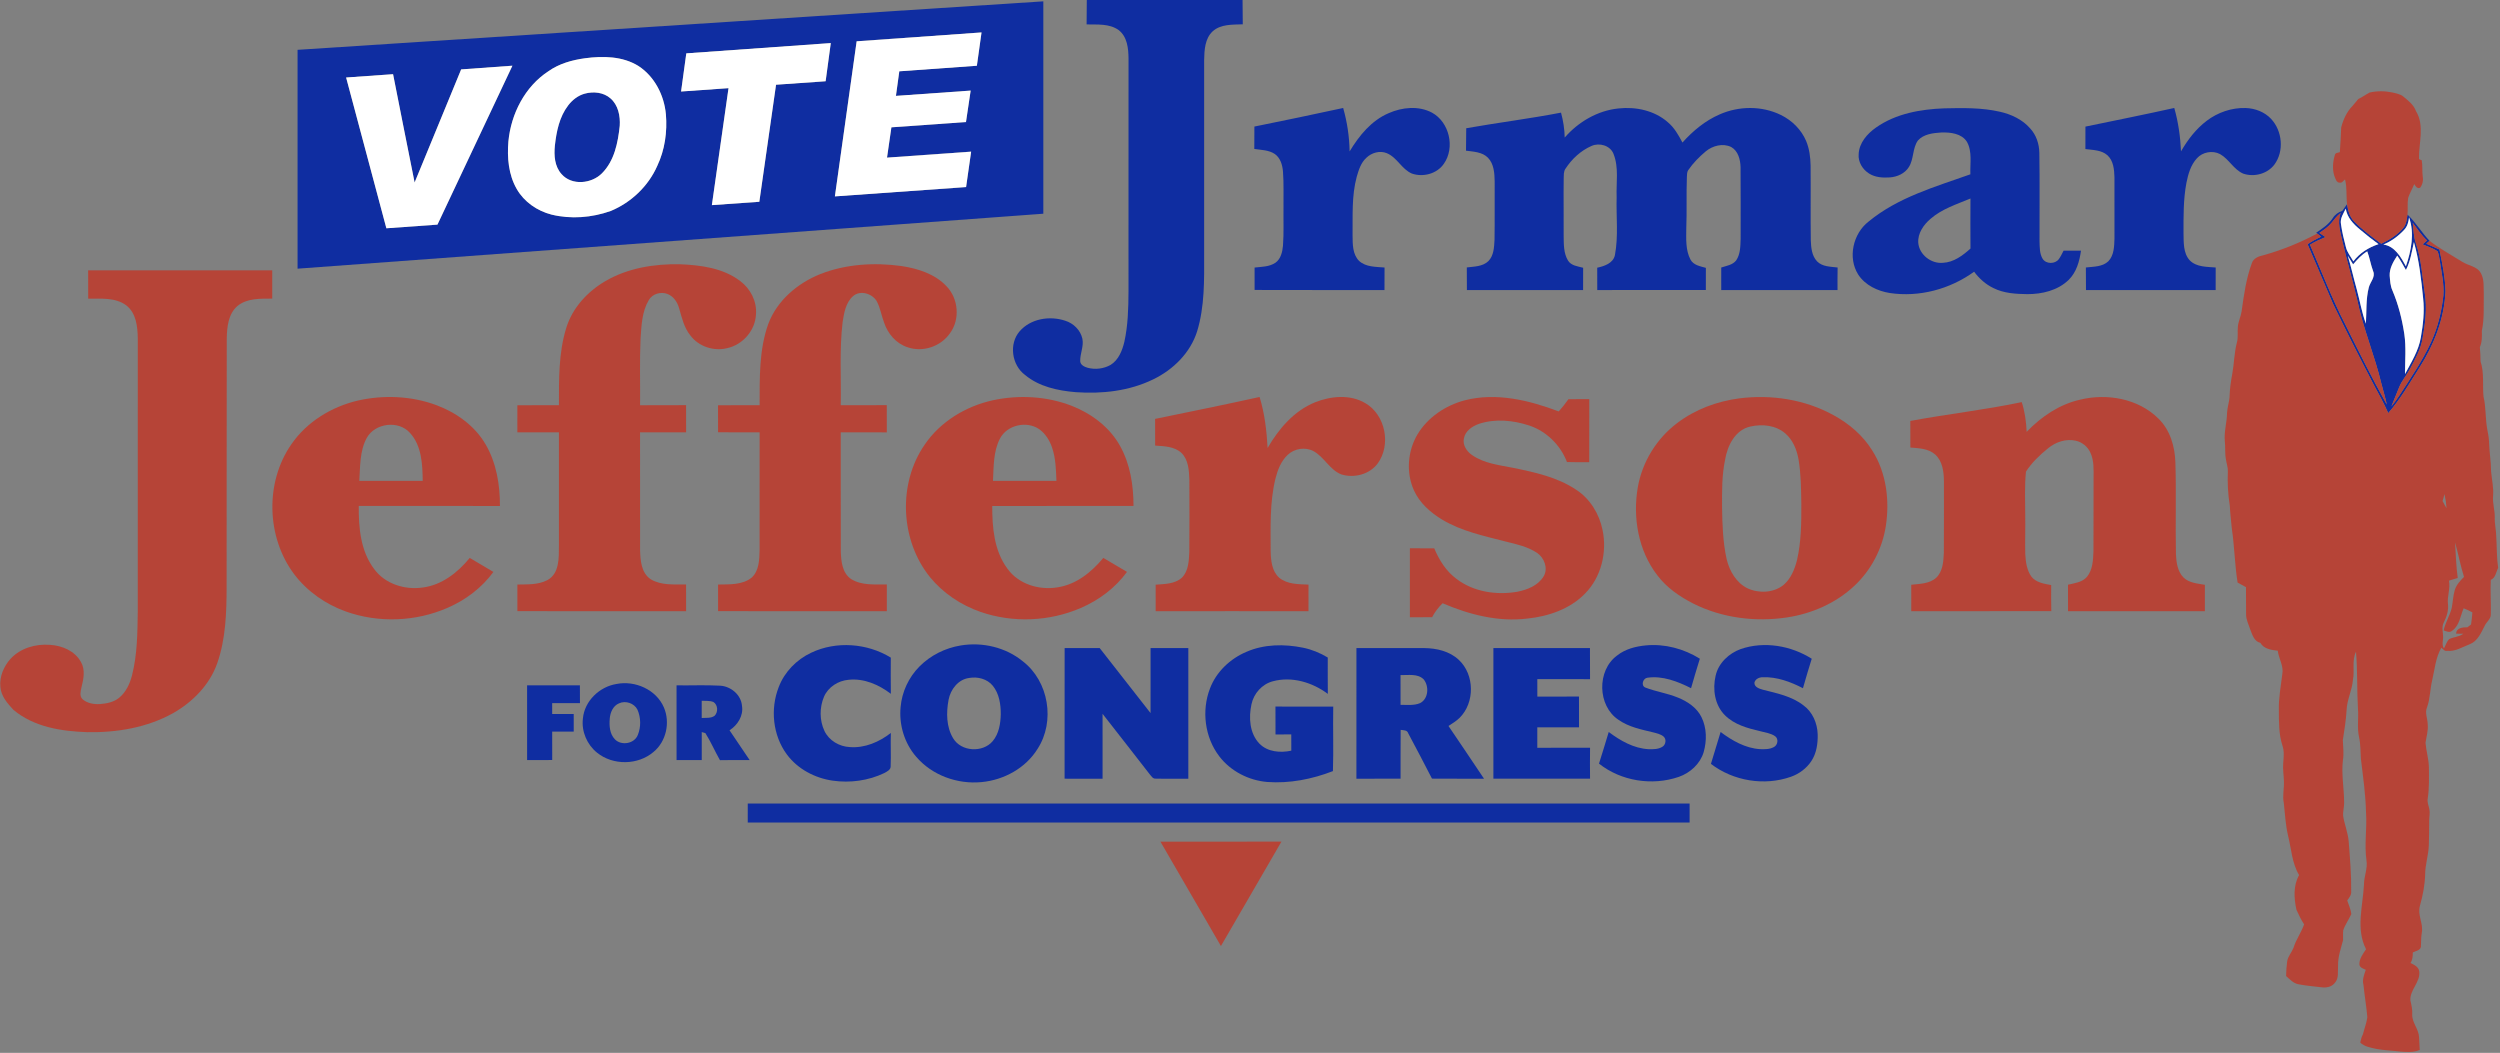 <?xml version="1.0" encoding="UTF-8" ?>
<!DOCTYPE svg PUBLIC "-//W3C//DTD SVG 1.1//EN" "http://www.w3.org/Graphics/SVG/1.1/DTD/svg11.dtd">
<svg width="1750pt" height="737pt" viewBox="0 0 1750 737" version="1.1" xmlns="http://www.w3.org/2000/svg">
<rect x="0" y="0" width="1750" height="737" fill="#808080" stroke="none"/>
<g id="#0f2da1ff">
<path fill="#0f2da1" opacity="1.00" d=" M 760.76 0.00 L 869.79 0.00 C 869.86 5.67 869.91 11.34 869.94 17.01 C 862.80 17.30 854.61 16.80 848.89 21.90 C 843.42 26.98 843.04 35.03 842.90 42.00 C 842.90 87.33 842.91 132.66 842.90 177.99 C 842.95 196.04 843.31 214.52 837.98 231.96 C 833.25 246.95 821.34 258.70 807.42 265.47 C 790.62 273.73 771.40 275.85 752.90 274.51 C 740.42 273.45 727.35 270.68 717.51 262.45 C 708.21 255.55 706.08 240.70 713.78 231.86 C 721.48 223.02 734.79 220.90 745.60 224.49 C 751.41 226.27 756.37 231.10 757.67 237.12 C 758.78 242.50 755.92 247.65 756.15 253.00 C 756.44 255.62 759.17 256.80 761.39 257.46 C 766.70 258.87 772.62 258.13 777.42 255.43 C 783.02 251.96 785.57 245.42 787.05 239.29 C 789.59 227.75 789.89 215.87 789.95 204.09 C 789.98 149.73 789.95 95.37 789.97 41.01 C 789.92 33.94 789.09 25.61 782.99 21.01 C 776.51 16.40 768.14 17.28 760.62 17.09 C 760.67 11.39 760.74 5.70 760.76 0.00 Z" />
<path fill="#0f2da1" opacity="1.00" d=" M 208.30 34.88 C 382.31 23.56 556.32 12.26 730.33 0.94 C 730.33 50.49 730.32 100.05 730.33 149.60 C 556.32 162.43 382.31 175.25 208.30 188.07 C 208.30 137.01 208.31 85.94 208.30 34.88 M 599.65 28.91 C 594.55 65.09 589.47 101.28 584.42 137.48 C 615.03 135.30 645.65 133.13 676.26 130.95 C 677.45 122.69 678.62 114.42 679.80 106.15 C 660.18 107.61 640.54 108.99 620.91 110.34 C 621.98 103.27 622.93 96.19 623.98 89.13 C 641.39 87.92 658.79 86.69 676.19 85.42 C 677.27 78.08 678.39 70.75 679.46 63.41 C 662.02 64.62 644.59 65.89 627.15 67.11 C 627.96 61.39 628.76 55.66 629.51 49.92 C 647.60 48.57 665.71 47.37 683.81 46.03 C 684.89 38.25 685.96 30.47 687.07 22.70 C 657.93 24.74 628.79 26.82 599.65 28.91 M 480.41 37.34 C 479.23 46.25 477.96 55.15 476.75 64.06 C 487.82 63.27 498.89 62.44 509.96 61.72 C 506.01 89.00 502.20 116.30 498.31 143.59 C 509.38 142.80 520.45 142.02 531.53 141.24 C 535.43 113.93 539.33 86.62 543.23 59.31 C 554.80 58.55 566.36 57.63 577.94 56.88 C 579.16 47.97 580.36 39.06 581.55 30.15 C 547.84 32.59 514.13 34.98 480.41 37.34 M 409.57 40.77 C 400.51 42.00 391.43 44.53 383.89 49.87 C 367.41 60.62 357.70 79.72 355.88 99.01 C 354.93 110.31 355.94 122.31 361.72 132.31 C 366.88 141.35 376.07 147.65 386.06 150.21 C 399.69 153.56 414.34 152.37 427.51 147.68 C 441.82 141.76 453.89 130.27 460.12 116.04 C 465.39 104.88 467.17 92.26 466.13 80.02 C 464.92 66.73 458.24 53.54 446.88 46.17 C 435.81 39.31 422.09 39.10 409.57 40.77 M 322.81 48.58 C 311.96 74.97 301.10 101.35 290.23 127.74 C 285.10 102.49 280.19 77.19 275.15 51.93 C 264.19 52.72 253.24 53.53 242.28 54.25 C 251.68 89.43 261.08 124.62 270.46 159.80 C 282.38 158.88 294.30 158.11 306.22 157.23 C 323.73 120.15 341.20 83.07 358.69 45.99 C 346.73 46.90 334.77 47.66 322.81 48.58 Z" />
<path fill="#0f2da1" opacity="1.00" d=" M 409.40 65.53 C 415.40 63.91 422.40 64.58 427.24 68.78 C 432.74 73.43 434.28 81.21 433.82 88.09 C 432.56 99.89 430.07 112.60 421.36 121.33 C 414.11 128.64 400.28 130.08 393.12 121.91 C 388.22 116.57 387.70 108.82 388.41 101.95 C 389.49 92.09 391.55 81.81 397.73 73.78 C 400.66 69.93 404.68 66.79 409.40 65.53 Z" />
<path fill="#0f2da1" opacity="1.00" d=" M 878.07 88.59 C 898.81 84.35 919.55 80.13 940.22 75.59 C 943.02 85.48 944.56 95.71 944.73 105.99 C 951.37 94.98 959.98 84.32 972.13 79.19 C 981.54 75.05 992.99 73.89 1002.34 78.82 C 1014.57 85.47 1018.68 103.28 1010.70 114.65 C 1005.93 121.63 996.20 124.22 988.37 121.51 C 981.18 118.48 978.00 110.19 970.76 107.23 C 965.89 105.21 960.13 106.88 956.44 110.46 C 952.65 113.90 951.09 118.97 949.71 123.74 C 946.07 137.18 946.98 151.24 946.80 165.01 C 946.86 171.04 946.78 178.02 951.34 182.62 C 956.14 187.03 963.11 186.73 969.18 187.26 C 969.12 192.52 969.13 197.77 969.14 203.03 C 938.83 203.01 908.53 203.07 878.22 202.97 C 878.22 197.74 878.21 192.52 878.21 187.29 C 883.14 186.71 888.57 186.82 892.84 183.89 C 896.60 181.22 897.68 176.34 898.09 172.01 C 898.76 163.02 898.32 154.00 898.45 145.00 C 898.33 136.67 898.74 128.32 898.08 120.00 C 897.70 115.44 896.25 110.44 892.28 107.74 C 888.07 104.94 882.82 105.01 878.01 104.26 C 878.08 99.04 878.06 93.81 878.07 88.59 Z" />
<path fill="#0f2da1" opacity="1.00" d=" M 1095.29 96.29 C 1104.85 85.29 1118.35 77.37 1132.99 75.91 C 1145.11 74.58 1158.19 77.37 1167.51 85.58 C 1172.04 89.38 1174.99 94.62 1177.71 99.79 C 1185.06 91.57 1193.78 84.35 1203.98 79.98 C 1217.39 74.13 1233.41 73.99 1246.62 80.48 C 1254.37 84.25 1260.89 90.70 1264.28 98.67 C 1266.57 104.12 1267.31 110.08 1267.42 115.96 C 1267.59 133.32 1267.32 150.69 1267.55 168.06 C 1267.75 173.26 1268.20 179.05 1272.00 183.00 C 1275.73 186.78 1281.43 186.64 1286.33 187.25 C 1286.24 192.51 1286.24 197.77 1286.27 203.03 C 1259.13 203.03 1232.00 203.03 1204.87 203.03 C 1204.86 197.77 1204.85 192.51 1204.86 187.26 C 1208.49 186.06 1212.84 185.52 1215.33 182.27 C 1218.36 177.81 1218.27 172.15 1218.45 166.97 C 1218.43 150.31 1218.54 133.65 1218.39 116.98 C 1218.26 111.74 1216.73 105.68 1211.84 102.91 C 1206.01 100.05 1198.85 101.98 1194.03 105.95 C 1189.49 109.78 1185.24 114.04 1181.88 118.95 C 1180.75 120.40 1180.95 122.33 1180.81 124.05 C 1180.37 136.01 1180.87 147.98 1180.40 159.94 C 1180.34 167.22 1179.83 174.99 1183.31 181.65 C 1185.37 185.63 1190.20 186.40 1194.11 187.50 C 1194.09 192.66 1194.08 197.82 1194.09 202.98 C 1168.76 203.05 1143.42 203.02 1118.08 203.03 C 1118.07 197.82 1118.09 192.61 1118.05 187.40 C 1123.03 186.33 1129.17 184.29 1130.43 178.66 C 1132.98 165.23 1131.25 151.51 1131.65 137.96 C 1131.25 127.85 1133.33 117.25 1129.41 107.59 C 1127.08 101.80 1119.52 99.72 1114.08 102.16 C 1106.59 105.42 1100.34 111.21 1095.90 118.01 C 1094.40 120.02 1094.72 122.62 1094.59 124.98 C 1094.38 138.32 1094.68 151.66 1094.56 165.00 C 1094.65 170.88 1094.45 177.22 1097.62 182.42 C 1099.85 186.02 1104.47 186.42 1108.20 187.43 C 1108.18 192.63 1108.16 197.83 1108.17 203.03 C 1081.05 203.04 1053.94 203.01 1026.83 203.05 C 1026.79 197.77 1026.79 192.49 1026.76 187.21 C 1031.90 186.55 1037.83 186.65 1041.84 182.81 C 1045.70 178.93 1045.87 173.04 1046.17 167.91 C 1046.38 154.28 1046.19 140.65 1046.27 127.03 C 1046.17 121.27 1045.80 114.80 1041.58 110.41 C 1037.57 106.35 1031.50 106.19 1026.20 105.48 C 1026.24 100.24 1026.26 95.00 1026.36 89.76 C 1048.43 85.85 1070.70 83.09 1092.71 78.84 C 1094.25 84.53 1095.19 90.39 1095.29 96.29 Z" />
<path fill="#0f2da1" opacity="1.00" d=" M 1313.27 89.24 C 1327.12 79.49 1344.43 76.45 1361.04 75.84 C 1374.06 75.55 1387.27 75.30 1400.05 78.24 C 1407.96 80.04 1415.71 83.68 1421.12 89.90 C 1425.38 94.48 1427.43 100.75 1427.54 106.94 C 1427.89 127.63 1427.58 148.33 1427.67 169.02 C 1427.82 173.10 1427.65 177.51 1429.83 181.13 C 1432.26 185.02 1438.67 184.96 1441.26 181.28 C 1442.55 179.48 1443.47 177.45 1444.49 175.49 C 1448.55 175.43 1452.61 175.43 1456.69 175.46 C 1455.66 182.87 1453.52 190.64 1447.99 196.00 C 1440.34 203.37 1429.36 205.94 1419.02 205.90 C 1411.00 205.79 1402.66 205.32 1395.37 201.64 C 1389.97 199.06 1385.44 194.97 1381.88 190.20 C 1365.05 202.39 1343.50 208.22 1322.86 205.11 C 1314.28 203.74 1305.60 199.66 1300.75 192.19 C 1293.25 180.35 1297.14 163.48 1308.04 155.07 C 1328.57 138.13 1354.64 130.77 1379.27 122.02 C 1378.96 114.43 1380.74 106.14 1376.81 99.20 C 1373.05 93.37 1365.32 92.56 1358.99 92.74 C 1353.21 93.12 1346.55 93.79 1342.48 98.42 C 1338.64 103.94 1339.78 111.36 1336.16 117.00 C 1333.33 121.49 1328.04 123.82 1322.89 124.19 C 1317.97 124.52 1312.68 124.21 1308.40 121.51 C 1303.82 118.68 1300.59 113.40 1301.06 107.91 C 1301.40 100.00 1307.06 93.56 1313.27 89.24 M 1351.30 153.24 C 1346.46 157.39 1342.32 163.34 1342.79 170.00 C 1343.49 178.30 1351.84 184.75 1360.02 183.97 C 1367.60 183.65 1373.91 178.85 1379.34 174.00 C 1379.25 162.32 1379.28 150.63 1379.33 138.95 C 1369.68 143.00 1359.32 146.21 1351.30 153.24 Z" />
<path fill="#0f2da1" opacity="1.00" d=" M 1459.80 88.63 C 1480.54 84.33 1501.31 80.17 1521.99 75.58 C 1524.81 85.46 1526.24 95.69 1526.71 105.94 C 1531.38 97.86 1537.16 90.27 1544.64 84.60 C 1552.39 78.69 1562.14 75.32 1571.91 75.61 C 1578.51 75.81 1585.20 78.33 1589.76 83.22 C 1597.64 91.63 1599.02 105.76 1592.11 115.16 C 1587.21 121.71 1577.88 124.16 1570.25 121.54 C 1563.56 118.66 1560.30 111.39 1554.05 107.87 C 1548.79 105.11 1541.76 106.39 1537.82 110.83 C 1533.46 115.56 1531.70 121.97 1530.47 128.12 C 1528.32 139.60 1528.45 151.33 1528.46 162.96 C 1528.62 169.49 1528.11 177.06 1532.82 182.25 C 1537.54 187.03 1544.77 186.73 1550.98 187.25 C 1550.94 192.51 1550.95 197.77 1550.96 203.03 C 1520.70 203.05 1490.44 203.00 1460.19 203.05 C 1460.13 197.78 1460.14 192.51 1460.11 187.24 C 1465.46 186.60 1471.68 186.87 1475.86 182.87 C 1479.85 178.69 1479.95 172.48 1480.13 167.05 C 1480.16 152.72 1480.19 138.40 1480.12 124.07 C 1479.95 118.70 1479.46 112.56 1475.22 108.70 C 1471.01 104.94 1465.03 105.05 1459.78 104.34 C 1459.78 99.11 1459.80 93.87 1459.80 88.63 Z" />
<path fill="#0f2da1" opacity="1.00" d=" M 1639.61 147.64 C 1640.69 146.05 1641.78 144.47 1642.94 142.92 C 1643.63 147.27 1644.70 151.84 1647.98 155.03 C 1653.68 160.90 1660.33 165.75 1666.88 170.62 C 1672.61 167.81 1678.28 164.41 1682.38 159.41 C 1684.47 156.83 1684.76 153.38 1685.23 150.21 C 1691.09 155.73 1695.16 162.78 1700.69 168.60 C 1699.91 169.26 1699.15 169.92 1698.41 170.59 C 1701.48 171.90 1704.54 173.27 1707.61 174.64 C 1709.62 184.30 1711.60 194.07 1711.87 203.97 C 1711.02 223.14 1703.74 241.48 1693.51 257.53 C 1686.61 268.29 1680.26 279.55 1671.76 289.18 C 1668.77 282.34 1665.13 275.84 1661.59 269.29 C 1651.88 250.61 1642.35 231.84 1633.21 212.87 C 1627.15 198.94 1621.33 184.90 1615.30 170.95 C 1618.31 168.92 1621.50 167.18 1624.82 165.68 C 1623.87 164.94 1622.95 164.21 1622.04 163.47 L 1621.36 162.92 C 1625.53 160.03 1629.93 157.23 1632.80 152.90 C 1634.33 150.33 1636.76 148.53 1639.61 147.64 M 1638.69 156.93 C 1639.46 162.34 1640.71 167.69 1642.12 172.97 C 1643.01 176.69 1645.56 179.67 1647.36 182.97 C 1651.69 177.13 1658.13 173.14 1664.97 170.90 C 1660.53 167.68 1656.24 164.27 1652.06 160.72 C 1647.40 156.94 1642.99 152.26 1642.03 146.08 C 1640.39 149.47 1637.92 152.95 1638.69 156.93 M 1632.07 156.02 C 1629.73 158.92 1626.60 160.99 1623.55 163.03 C 1624.96 164.00 1626.40 164.98 1627.85 165.96 C 1624.13 167.53 1620.45 169.20 1617.00 171.29 C 1625.01 189.71 1632.16 208.54 1641.37 226.42 C 1650.85 245.50 1660.36 264.59 1670.76 283.19 C 1669.74 278.41 1668.33 273.75 1667.10 269.03 C 1662.38 249.05 1654.19 230.04 1650.05 209.91 C 1646.78 196.18 1642.91 182.61 1639.67 168.87 C 1638.24 162.39 1635.98 155.57 1638.45 149.04 C 1635.94 151.01 1634.04 153.56 1632.07 156.02 M 1686.33 152.13 C 1686.01 155.32 1685.17 158.57 1682.88 160.93 C 1678.82 165.29 1673.90 168.94 1668.35 171.16 C 1676.33 172.26 1680.68 179.99 1684.12 186.42 C 1687.85 175.46 1690.33 163.39 1686.33 152.13 M 1688.95 156.05 C 1689.54 160.86 1689.47 165.83 1691.19 170.44 C 1695.01 181.63 1695.57 193.53 1697.35 205.14 C 1699.05 215.78 1697.68 226.59 1695.77 237.10 C 1694.50 244.69 1690.58 251.41 1687.09 258.14 C 1684.75 262.61 1681.27 266.40 1679.40 271.11 C 1677.56 275.54 1675.77 279.99 1673.99 284.43 C 1675.85 282.12 1677.61 279.72 1679.25 277.24 C 1687.19 265.03 1695.46 252.95 1701.62 239.71 C 1706.38 229.37 1709.13 218.20 1710.35 206.91 C 1710.93 198.82 1709.07 190.86 1707.91 182.91 C 1707.48 180.54 1707.23 178.07 1706.25 175.86 C 1703.06 173.70 1699.32 172.59 1695.83 171.06 C 1696.82 170.14 1697.87 169.24 1698.91 168.33 C 1694.99 164.74 1692.15 160.23 1688.95 156.05 M 1689.74 169.44 C 1688.31 176.06 1687.27 182.90 1684.15 188.99 C 1682.16 185.61 1680.35 182.12 1678.06 178.93 C 1675.35 183.13 1672.56 187.80 1672.78 192.97 C 1673.07 196.45 1673.21 200.04 1674.68 203.28 C 1678.83 213.05 1681.46 223.42 1683.04 233.90 C 1684.37 243.16 1683.52 252.53 1683.51 261.84 C 1687.85 253.60 1693.05 245.48 1694.59 236.13 C 1696.15 227.18 1697.21 218.04 1696.20 208.96 C 1694.88 195.67 1693.42 182.32 1689.74 169.44 M 1647.17 185.05 C 1645.92 183.04 1644.70 181.01 1643.44 179.02 C 1645.84 186.91 1647.58 194.98 1649.82 202.91 C 1651.97 210.78 1653.29 218.88 1656.13 226.56 C 1656.64 218.12 1656.05 209.50 1658.15 201.24 C 1659.07 197.43 1663.02 193.89 1661.17 189.78 C 1659.48 185.26 1658.78 180.45 1657.07 175.94 C 1653.13 178.25 1650.12 181.66 1647.17 185.05 Z" />
<path fill="#0f2da1" opacity="1.00" d=" M 672.54 451.82 C 687.70 449.30 704.01 453.11 715.96 462.91 C 734.18 476.91 738.78 505.03 726.28 524.23 C 717.96 537.69 702.73 546.00 687.15 547.46 C 670.23 549.14 652.38 542.73 641.28 529.66 C 633.09 520.22 629.22 507.33 630.43 494.93 C 631.34 484.33 636.08 474.13 643.58 466.59 C 651.33 458.74 661.67 453.59 672.54 451.82 M 678.38 474.58 C 670.71 475.60 665.38 482.60 664.00 489.84 C 662.34 498.80 662.35 508.77 667.20 516.80 C 672.81 526.20 687.87 527.08 694.87 518.83 C 699.25 513.64 700.38 506.58 700.54 500.01 C 700.57 493.05 699.47 485.57 694.95 480.02 C 691.05 475.21 684.32 473.50 678.38 474.58 Z" />
<path fill="#0f2da1" opacity="1.00" d=" M 567.85 456.90 C 585.42 448.55 607.05 450.21 623.56 460.32 C 623.53 468.77 623.45 477.22 623.60 485.67 C 615.21 479.28 604.76 474.68 594.03 475.85 C 586.78 476.45 579.74 480.89 576.82 487.66 C 573.60 495.25 573.61 504.25 577.14 511.72 C 580.33 518.42 587.57 522.62 594.87 522.95 C 605.33 523.78 615.49 519.38 623.60 513.06 C 623.32 520.75 623.78 528.44 623.46 536.13 C 623.73 538.78 620.98 540.05 619.05 541.11 C 607.91 546.49 595.09 548.20 582.88 546.46 C 570.41 544.66 558.38 538.33 550.81 528.12 C 540.95 514.78 539.08 496.31 545.10 480.97 C 549.12 470.34 557.61 461.70 567.85 456.90 Z" />
<path fill="#0f2da1" opacity="1.00" d=" M 872.51 456.28 C 884.92 450.86 899.01 450.72 912.12 453.39 C 918.24 454.63 924.08 457.04 929.43 460.26 C 929.45 468.74 929.37 477.23 929.48 485.72 C 918.63 477.60 904.28 473.29 890.93 476.91 C 883.41 478.91 877.64 485.41 876.04 492.96 C 874.01 502.24 874.66 513.30 881.56 520.51 C 887.29 526.41 896.26 527.11 903.92 525.46 C 903.90 521.66 903.88 517.87 903.89 514.08 C 900.21 514.11 896.53 514.12 892.86 514.13 C 892.83 507.61 892.84 501.10 892.82 494.59 C 906.30 494.62 919.78 494.56 933.27 494.64 C 932.99 509.68 933.55 524.73 933.05 539.77 C 918.47 545.43 902.71 548.55 887.04 547.38 C 874.07 546.29 861.49 539.85 853.53 529.47 C 843.34 516.18 840.99 497.51 846.98 481.95 C 851.39 470.28 861.11 461.09 872.51 456.28 Z" />
<path fill="#0f2da1" opacity="1.00" d=" M 1131.93 458.88 C 1137.65 454.34 1144.94 452.45 1152.09 451.78 C 1165.28 450.51 1178.70 454.11 1189.89 461.10 C 1187.73 467.94 1185.73 474.83 1183.74 481.73 C 1174.32 477.00 1163.83 472.86 1153.10 474.42 C 1150.06 474.88 1148.50 479.79 1151.62 481.23 C 1159.05 484.14 1167.09 485.24 1174.49 488.29 C 1181.20 490.98 1187.74 495.33 1191.03 501.98 C 1194.77 509.51 1194.83 518.46 1192.58 526.45 C 1190.14 534.70 1183.11 541.06 1175.11 543.83 C 1156.51 550.21 1134.76 546.80 1119.30 534.54 C 1121.68 527.19 1123.84 519.78 1126.11 512.39 C 1134.25 518.50 1143.60 523.88 1154.01 524.43 C 1157.24 524.51 1160.78 524.54 1163.63 522.77 C 1166.05 521.36 1166.68 517.46 1164.50 515.58 C 1162.45 513.86 1159.75 513.32 1157.25 512.66 C 1148.89 510.65 1140.14 508.91 1132.97 503.89 C 1118.19 494.13 1117.69 469.34 1131.93 458.88 Z" />
<path fill="#0f2da1" opacity="1.00" d=" M 1218.56 454.31 C 1235.00 448.69 1253.67 451.93 1268.21 461.11 C 1266.06 467.96 1264.05 474.85 1262.07 481.75 C 1253.40 477.26 1243.86 473.70 1233.96 474.07 C 1231.48 474.02 1228.59 475.32 1228.08 477.96 C 1228.07 481.03 1231.52 482.07 1233.93 482.78 C 1243.73 485.29 1254.14 487.31 1262.33 493.68 C 1268.77 498.31 1272.14 506.22 1272.38 514.02 C 1272.54 520.49 1271.58 527.34 1267.90 532.83 C 1264.53 537.89 1259.41 541.69 1253.71 543.72 C 1235.07 550.32 1213.34 546.71 1197.65 534.73 C 1199.90 527.28 1202.19 519.85 1204.43 512.40 C 1212.51 518.44 1221.75 523.77 1232.05 524.40 C 1235.34 524.52 1238.91 524.58 1241.86 522.86 C 1244.48 521.43 1245.12 517.16 1242.57 515.35 C 1239.53 513.21 1235.70 512.80 1232.20 511.85 C 1223.36 509.78 1214.00 507.27 1207.41 500.63 C 1200.28 493.53 1198.71 482.47 1200.94 472.99 C 1202.89 464.16 1210.24 457.31 1218.56 454.31 Z" />
<path fill="#0f2da1" opacity="1.00" d=" M 745.24 453.64 C 753.42 453.64 761.59 453.63 769.77 453.64 C 781.65 468.81 793.51 483.99 805.39 499.16 C 805.36 483.98 805.35 468.81 805.40 453.63 C 814.21 453.64 823.02 453.63 831.83 453.64 C 831.84 484.12 831.85 514.61 831.83 545.10 C 824.18 544.98 816.53 545.24 808.89 545.04 C 806.95 545.20 805.98 543.29 804.87 542.08 C 793.93 527.88 782.78 513.83 771.79 499.67 C 771.80 514.81 771.80 529.96 771.80 545.10 C 762.93 545.07 754.07 545.09 745.21 545.09 C 745.24 514.60 745.18 484.12 745.24 453.64 Z" />
<path fill="#0f2da1" opacity="1.00" d=" M 949.49 545.11 C 949.50 514.62 949.48 484.13 949.50 453.65 C 965.34 453.65 981.18 453.61 997.03 453.66 C 1005.60 453.75 1014.68 455.83 1021.11 461.86 C 1032.30 472.22 1032.51 491.93 1021.62 502.58 C 1019.33 504.79 1016.59 506.46 1013.94 508.18 C 1022.31 520.43 1030.52 532.79 1038.81 545.10 C 1026.67 545.05 1014.53 545.15 1002.39 545.04 C 996.84 534.44 991.44 523.75 985.72 513.24 C 984.98 510.90 982.38 511.25 980.46 510.90 C 980.36 522.28 980.42 533.67 980.40 545.06 C 970.10 545.13 959.79 545.06 949.49 545.11 M 980.37 472.56 C 980.42 479.51 980.40 486.45 980.39 493.40 C 984.93 493.34 989.73 494.00 994.04 492.19 C 999.98 489.20 1000.49 480.32 996.55 475.53 C 992.28 471.32 985.76 472.74 980.37 472.56 Z" />
<path fill="#0f2da1" opacity="1.00" d=" M 1045.37 545.09 C 1045.37 514.60 1045.33 484.12 1045.38 453.63 C 1067.91 453.64 1090.44 453.64 1112.97 453.63 C 1112.96 460.90 1112.98 468.16 1113.03 475.42 C 1100.73 475.38 1088.42 475.44 1076.12 475.39 C 1076.12 479.46 1076.13 483.53 1076.14 487.61 C 1085.86 487.56 1095.57 487.60 1105.29 487.59 C 1105.29 494.77 1105.27 501.95 1105.32 509.13 C 1095.58 509.13 1085.84 509.17 1076.11 509.11 C 1076.12 513.89 1076.12 518.67 1076.11 523.45 C 1088.42 523.42 1100.73 523.48 1113.04 523.40 C 1112.95 530.63 1112.94 537.86 1113.03 545.09 C 1090.48 545.07 1067.93 545.09 1045.37 545.09 Z" />
<path fill="#0f2da1" opacity="1.00" d=" M 431.57 478.78 C 444.59 476.19 459.42 482.75 464.74 495.24 C 469.24 505.72 466.38 519.07 457.47 526.35 C 446.58 535.69 429.09 535.91 417.95 526.89 C 410.92 521.25 406.92 511.99 408.03 502.99 C 409.10 490.75 419.64 480.67 431.57 478.78 M 433.31 492.34 C 429.11 494.06 427.16 498.76 426.82 503.02 C 426.40 508.00 426.74 513.72 430.42 517.51 C 434.94 522.20 444.11 520.65 446.48 514.45 C 448.76 508.85 448.64 502.26 446.21 496.73 C 443.90 492.23 437.89 490.20 433.31 492.34 Z" />
<path fill="#0f2da1" opacity="1.00" d=" M 368.97 479.74 C 381.29 479.74 393.61 479.74 405.93 479.73 C 405.92 483.88 405.93 488.03 405.97 492.18 C 399.49 492.18 393.01 492.18 386.52 492.19 C 386.53 494.72 386.53 497.26 386.53 499.80 C 391.55 499.80 396.57 499.80 401.60 499.78 C 401.59 503.89 401.59 508.01 401.61 512.13 C 396.58 512.09 391.55 512.09 386.53 512.11 C 386.54 518.75 386.52 525.38 386.55 532.02 C 380.69 532.04 374.84 532.03 368.98 532.05 C 368.95 514.61 368.99 497.18 368.97 479.74 Z" />
<path fill="#0f2da1" opacity="1.00" d=" M 473.58 479.75 C 483.73 479.89 493.89 479.41 504.03 479.97 C 511.56 480.38 518.77 486.33 519.39 494.08 C 520.52 500.99 516.35 507.59 510.67 511.20 C 515.41 518.12 520.04 525.11 524.75 532.05 C 517.82 532.03 510.89 531.98 503.97 532.12 C 500.41 525.89 497.60 519.26 493.77 513.18 C 492.92 512.93 492.06 512.69 491.22 512.45 C 491.17 518.97 491.18 525.50 491.22 532.03 C 485.34 532.03 479.46 532.03 473.59 532.05 C 473.57 514.62 473.59 497.18 473.58 479.75 M 491.20 490.54 C 491.19 494.56 491.19 498.58 491.20 502.60 C 494.18 502.37 497.56 502.93 500.16 501.09 C 502.82 498.58 502.60 493.38 499.40 491.41 C 496.82 490.33 493.92 490.72 491.20 490.54 Z" />
<path fill="#0f2da1" opacity="1.00" d=" M 523.43 562.45 C 743.19 562.46 962.96 562.46 1182.72 562.45 C 1182.72 566.88 1182.72 571.31 1182.72 575.75 C 962.96 575.75 743.19 575.75 523.42 575.75 C 523.43 571.31 523.43 566.88 523.43 562.45 Z" />
</g>
<g id="#ffffffff">
<path fill="#ffffff" opacity="1.00" d=" M 599.65 28.91 C 628.79 26.82 657.93 24.74 687.07 22.70 C 685.96 30.47 684.89 38.25 683.81 46.03 C 665.71 47.37 647.60 48.57 629.51 49.92 C 628.76 55.66 627.96 61.39 627.15 67.11 C 644.59 65.89 662.02 64.62 679.46 63.41 C 678.39 70.75 677.27 78.08 676.19 85.42 C 658.79 86.69 641.39 87.92 623.98 89.13 C 622.93 96.19 621.98 103.27 620.91 110.34 C 640.54 108.99 660.18 107.61 679.80 106.15 C 678.62 114.42 677.45 122.69 676.26 130.95 C 645.65 133.13 615.03 135.30 584.42 137.48 C 589.47 101.28 594.55 65.09 599.65 28.91 Z" />
<path fill="#ffffff" opacity="1.00" d=" M 480.41 37.34 C 514.13 34.98 547.84 32.59 581.55 30.15 C 580.36 39.06 579.16 47.97 577.94 56.88 C 566.36 57.63 554.80 58.55 543.23 59.31 C 539.33 86.62 535.43 113.93 531.53 141.24 C 520.45 142.02 509.38 142.80 498.31 143.59 C 502.20 116.30 506.01 89.00 509.96 61.72 C 498.89 62.44 487.82 63.27 476.75 64.06 C 477.96 55.15 479.23 46.25 480.41 37.34 Z" />
<path fill="#ffffff" opacity="1.00" d=" M 409.57 40.77 C 422.09 39.10 435.81 39.31 446.88 46.17 C 458.24 53.54 464.92 66.73 466.13 80.02 C 467.17 92.26 465.39 104.88 460.12 116.04 C 453.89 130.27 441.82 141.76 427.51 147.68 C 414.34 152.37 399.69 153.56 386.06 150.21 C 376.07 147.65 366.88 141.35 361.72 132.31 C 355.94 122.31 354.93 110.31 355.88 99.01 C 357.70 79.72 367.41 60.62 383.89 49.87 C 391.43 44.53 400.51 42.00 409.57 40.77 M 409.40 65.53 C 404.68 66.79 400.66 69.93 397.73 73.78 C 391.55 81.81 389.49 92.09 388.41 101.95 C 387.70 108.82 388.22 116.57 393.12 121.91 C 400.28 130.08 414.11 128.64 421.36 121.33 C 430.07 112.60 432.56 99.89 433.82 88.09 C 434.28 81.21 432.74 73.43 427.24 68.78 C 422.40 64.58 415.40 63.91 409.40 65.53 Z" />
<path fill="#ffffff" opacity="1.00" d=" M 322.81 48.58 C 334.77 47.66 346.73 46.90 358.69 45.99 C 341.20 83.07 323.73 120.15 306.22 157.23 C 294.30 158.11 282.38 158.88 270.46 159.80 C 261.08 124.62 251.68 89.43 242.28 54.25 C 253.24 53.53 264.19 52.72 275.15 51.93 C 280.19 77.19 285.10 102.49 290.23 127.74 C 301.10 101.35 311.96 74.97 322.81 48.58 Z" />
<path fill="#ffffff" opacity="1.00" d=" M 1638.69 156.93 C 1637.92 152.95 1640.39 149.47 1642.03 146.08 C 1642.99 152.26 1647.40 156.94 1652.06 160.72 C 1656.24 164.27 1660.53 167.68 1664.97 170.90 C 1658.13 173.14 1651.69 177.13 1647.36 182.97 C 1645.56 179.67 1643.01 176.69 1642.12 172.97 C 1640.71 167.69 1639.46 162.34 1638.69 156.93 Z" />
<path fill="#ffffff" opacity="1.00" d=" M 1686.33 152.13 C 1690.33 163.39 1687.85 175.46 1684.12 186.42 C 1680.68 179.99 1676.33 172.26 1668.35 171.16 C 1673.90 168.94 1678.82 165.29 1682.88 160.93 C 1685.17 158.57 1686.01 155.32 1686.33 152.13 Z" />
<path fill="#ffffff" opacity="1.00" d=" M 1689.74 169.44 C 1693.42 182.32 1694.88 195.67 1696.20 208.96 C 1697.21 218.04 1696.15 227.18 1694.59 236.13 C 1693.05 245.48 1687.85 253.60 1683.51 261.84 C 1683.52 252.53 1684.37 243.16 1683.04 233.90 C 1681.46 223.42 1678.83 213.05 1674.68 203.28 C 1673.21 200.04 1673.07 196.45 1672.78 192.97 C 1672.56 187.80 1675.35 183.13 1678.06 178.93 C 1680.35 182.12 1682.16 185.61 1684.15 188.99 C 1687.27 182.90 1688.31 176.06 1689.74 169.44 Z" />
<path fill="#ffffff" opacity="1.00" d=" M 1647.17 185.05 C 1650.12 181.66 1653.13 178.25 1657.07 175.94 C 1658.78 180.45 1659.48 185.26 1661.17 189.78 C 1663.02 193.89 1659.07 197.43 1658.15 201.24 C 1656.05 209.50 1656.64 218.12 1656.13 226.56 C 1653.29 218.88 1651.97 210.78 1649.82 202.91 C 1647.58 194.98 1645.84 186.91 1643.44 179.02 C 1644.70 181.01 1645.92 183.04 1647.17 185.05 Z" />
</g>
<g id="#b64437ff">
<path fill="#b64437" opacity="1.00" d=" M 1658.73 64.76 C 1664.07 63.56 1669.57 63.64 1674.93 64.77 C 1677.46 65.58 1680.32 65.79 1682.40 67.65 C 1685.87 70.52 1689.64 73.41 1691.19 77.81 C 1697.44 88.07 1693.03 100.23 1693.30 111.37 C 1693.78 111.58 1694.74 111.99 1695.22 112.20 C 1695.92 116.07 1695.38 120.09 1695.95 124.00 C 1696.40 126.56 1695.70 129.20 1694.22 131.31 C 1692.18 132.50 1690.85 130.37 1689.98 128.87 C 1688.63 132.11 1686.82 135.17 1685.72 138.51 C 1685.07 142.37 1685.63 146.32 1685.23 150.21 C 1684.76 153.38 1684.47 156.83 1682.38 159.41 C 1678.28 164.41 1672.61 167.81 1666.88 170.62 C 1660.33 165.75 1653.68 160.90 1647.98 155.03 C 1644.70 151.84 1643.63 147.27 1642.94 142.92 C 1642.26 137.16 1642.99 131.27 1641.52 125.60 C 1640.38 126.35 1639.60 128.10 1638.08 127.88 C 1635.31 128.06 1634.85 124.91 1633.98 123.00 C 1632.56 118.29 1632.98 113.08 1634.44 108.42 C 1634.80 106.83 1636.65 106.95 1637.89 106.52 C 1638.24 100.77 1638.68 95.03 1638.82 89.27 C 1640.28 83.66 1642.72 78.22 1646.85 74.05 C 1648.17 72.46 1649.50 70.88 1650.83 69.29 C 1653.60 68.04 1656.04 66.18 1658.73 64.76 Z" />
<path fill="#b64437" opacity="1.00" d=" M 1632.07 156.02 C 1634.04 153.56 1635.94 151.01 1638.45 149.04 C 1635.98 155.57 1638.24 162.39 1639.67 168.87 C 1642.91 182.61 1646.78 196.18 1650.05 209.91 C 1654.19 230.04 1662.38 249.05 1667.10 269.03 C 1668.33 273.75 1669.74 278.41 1670.76 283.19 C 1660.36 264.59 1650.85 245.50 1641.37 226.42 C 1632.16 208.54 1625.01 189.71 1617.00 171.29 C 1620.45 169.20 1624.13 167.53 1627.85 165.96 C 1626.40 164.98 1624.96 164.00 1623.55 163.03 C 1626.60 160.99 1629.73 158.92 1632.07 156.02 Z" />
<path fill="#b64437" opacity="1.00" d=" M 1688.95 156.05 C 1692.15 160.23 1694.99 164.74 1698.91 168.33 C 1697.87 169.24 1696.82 170.14 1695.83 171.06 C 1699.32 172.59 1703.06 173.70 1706.25 175.86 C 1707.23 178.07 1707.48 180.54 1707.91 182.91 C 1709.07 190.86 1710.93 198.82 1710.35 206.91 C 1709.13 218.20 1706.38 229.37 1701.62 239.71 C 1695.46 252.95 1687.19 265.03 1679.25 277.24 C 1677.61 279.72 1675.85 282.12 1673.99 284.43 C 1675.77 279.99 1677.56 275.54 1679.40 271.11 C 1681.27 266.40 1684.75 262.61 1687.09 258.14 C 1690.58 251.41 1694.50 244.69 1695.77 237.10 C 1697.68 226.59 1699.05 215.78 1697.35 205.14 C 1695.57 193.53 1695.01 181.63 1691.19 170.44 C 1689.47 165.83 1689.54 160.86 1688.95 156.05 Z" />
<path fill="#b64437" opacity="1.00" d=" M 1584.36 178.67 C 1597.44 175.02 1610.08 169.89 1622.04 163.47 C 1622.95 164.21 1623.87 164.94 1624.82 165.68 C 1621.50 167.18 1618.31 168.92 1615.30 170.95 C 1621.33 184.90 1627.15 198.94 1633.21 212.87 C 1642.35 231.84 1651.88 250.61 1661.59 269.29 C 1665.13 275.84 1668.77 282.34 1671.76 289.18 C 1680.26 279.55 1686.61 268.29 1693.51 257.53 C 1703.74 241.48 1711.02 223.14 1711.87 203.97 C 1711.60 194.07 1709.62 184.30 1707.61 174.64 C 1704.54 173.27 1701.48 171.90 1698.41 170.59 C 1699.15 169.92 1699.91 169.26 1700.69 168.60 C 1707.87 174.13 1715.89 178.44 1723.56 183.26 C 1727.87 186.05 1734.18 186.39 1736.70 191.40 C 1739.13 195.88 1738.41 201.16 1738.65 206.06 C 1738.46 214.57 1739.11 223.18 1737.29 231.58 C 1737.36 235.47 1737.52 239.38 1735.89 243.03 C 1736.20 246.36 1736.37 249.70 1736.40 253.05 C 1739.03 260.97 1737.69 269.46 1738.46 277.63 C 1740.22 284.99 1739.70 292.65 1741.00 300.09 C 1741.57 303.01 1742.16 305.95 1742.32 308.93 C 1742.47 315.97 1743.73 322.94 1743.76 330.00 C 1744.23 335.67 1745.64 341.28 1745.16 347.01 C 1744.63 352.08 1746.44 356.98 1746.33 362.03 C 1746.14 366.70 1747.35 371.28 1747.40 375.94 C 1747.84 383.13 1747.63 390.36 1748.70 397.51 C 1747.20 400.46 1746.97 404.45 1743.54 405.91 C 1743.13 413.96 1743.79 422.01 1743.58 430.06 C 1743.68 433.37 1740.47 435.31 1739.25 438.11 C 1736.75 442.96 1734.36 448.79 1728.90 450.92 C 1723.73 452.88 1718.73 456.21 1712.99 455.60 C 1711.18 455.99 1710.13 454.37 1708.96 453.38 C 1704.92 460.37 1704.32 468.44 1702.53 476.15 C 1701.01 482.36 1701.16 488.88 1698.99 494.95 C 1697.18 498.90 1699.34 503.00 1699.41 507.05 C 1699.84 511.42 1698.48 515.64 1697.87 519.93 C 1698.32 525.67 1700.11 531.26 1700.23 537.06 C 1700.29 544.36 1700.52 551.71 1699.41 558.96 C 1698.92 561.41 1699.99 563.75 1700.49 566.11 C 1701.12 568.73 1700.48 571.41 1700.44 574.06 C 1700.41 580.03 1700.36 586.00 1700.17 591.96 C 1699.89 598.73 1697.63 605.24 1697.61 612.03 C 1697.39 619.46 1695.99 626.80 1693.98 633.93 C 1692.02 640.35 1696.51 646.53 1695.25 652.98 C 1694.65 656.26 1694.86 659.60 1694.63 662.92 C 1693.97 665.39 1690.89 665.68 1688.95 666.72 C 1689.02 669.29 1688.76 671.88 1687.35 674.10 C 1689.95 675.38 1693.11 676.82 1693.51 680.10 C 1694.31 687.58 1686.71 692.95 1687.29 700.43 C 1688.04 703.59 1688.78 706.79 1688.55 710.07 C 1688.31 715.84 1693.17 720.32 1693.33 726.04 C 1693.43 729.00 1693.73 731.97 1693.80 734.95 C 1689.56 736.81 1684.84 736.43 1680.35 736.10 C 1674.71 735.41 1669.00 735.26 1663.41 734.24 C 1659.47 733.34 1655.23 732.71 1652.19 729.83 C 1652.55 727.78 1653.10 725.77 1654.08 723.92 C 1655.06 719.97 1656.58 716.14 1657.13 712.10 C 1656.52 704.52 1655.18 697.02 1654.43 689.45 C 1653.38 685.84 1654.95 682.26 1656.04 678.87 C 1654.27 678.01 1651.68 677.37 1651.56 675.01 C 1651.51 670.98 1654.12 667.64 1656.24 664.45 C 1648.95 650.29 1654.00 634.21 1654.78 619.25 C 1654.77 613.44 1657.51 607.90 1656.51 602.08 C 1654.98 591.08 1656.96 580.03 1656.23 569.01 C 1655.97 556.29 1654.13 543.70 1652.61 531.09 C 1652.27 526.10 1652.46 521.06 1651.36 516.15 C 1649.87 509.53 1651.10 502.73 1650.57 496.03 C 1649.81 482.78 1650.31 469.45 1649.20 456.23 C 1646.17 462.42 1648.39 469.47 1647.04 476.00 C 1646.48 483.20 1642.90 489.77 1642.62 497.01 C 1642.19 504.10 1641.07 511.13 1639.99 518.14 C 1640.11 522.74 1640.83 527.36 1640.07 531.96 C 1638.85 541.99 1640.91 551.94 1640.89 561.97 C 1640.92 564.97 1640.04 567.90 1640.16 570.91 C 1641.07 577.11 1643.66 582.97 1644.10 589.27 C 1645.00 600.84 1645.99 612.43 1645.83 624.05 C 1646.07 626.53 1644.41 628.45 1643.06 630.32 C 1644.06 633.47 1645.59 636.53 1645.92 639.86 C 1644.20 643.72 1641.61 647.17 1640.27 651.19 C 1640.02 653.47 1640.18 655.76 1640.16 658.06 C 1638.62 663.95 1636.50 669.81 1636.64 675.99 C 1636.31 680.05 1637.39 684.93 1634.26 688.16 C 1632.07 690.97 1628.22 691.55 1624.89 691.08 C 1619.53 690.43 1614.12 690.02 1608.82 688.97 C 1605.31 688.30 1602.84 685.46 1600.27 683.24 C 1600.35 679.82 1600.54 676.40 1601.01 673.01 C 1601.51 669.50 1604.07 666.84 1605.38 663.65 C 1607.15 657.79 1610.86 652.82 1612.87 647.04 C 1610.73 643.85 1609.15 640.33 1607.52 636.87 C 1605.75 628.84 1605.20 619.99 1609.36 612.56 C 1604.34 604.19 1603.96 594.23 1601.65 584.99 C 1599.87 577.46 1599.50 569.73 1598.66 562.08 C 1597.61 557.08 1598.96 552.05 1598.75 547.02 C 1598.66 542.65 1597.84 538.30 1598.27 533.93 C 1598.61 529.94 1599.05 525.82 1597.72 521.95 C 1595.06 513.91 1595.26 505.31 1595.20 496.95 C 1594.97 488.59 1596.62 480.37 1597.58 472.10 C 1598.80 466.31 1595.09 461.12 1594.44 455.49 C 1589.96 455.01 1584.72 454.30 1582.26 450.00 C 1577.96 449.05 1576.68 444.45 1575.25 440.88 C 1574.14 437.30 1572.22 433.86 1572.26 430.03 C 1572.22 423.69 1572.24 417.35 1572.18 411.01 C 1570.22 409.92 1568.28 408.82 1566.31 407.78 C 1564.30 395.23 1564.14 382.44 1562.26 369.87 C 1561.78 364.56 1561.09 359.29 1560.86 353.97 C 1559.56 346.04 1559.18 337.98 1559.50 329.96 C 1559.63 327.27 1558.63 324.69 1558.24 322.06 C 1557.30 317.70 1557.89 313.22 1557.38 308.83 C 1556.72 302.13 1558.89 295.63 1558.93 288.98 C 1559.15 284.93 1560.61 281.07 1560.73 277.02 C 1560.88 271.92 1561.63 266.87 1562.56 261.86 C 1563.90 254.52 1563.94 246.99 1565.82 239.74 C 1566.86 236.18 1566.11 232.47 1566.50 228.84 C 1566.74 225.11 1568.56 221.73 1569.11 218.05 C 1570.69 206.67 1572.28 195.14 1576.25 184.30 C 1577.40 180.73 1581.02 179.39 1584.36 178.67 M 1709.80 350.72 C 1710.68 352.40 1711.58 354.09 1712.57 355.74 C 1712.37 352.42 1711.88 349.12 1711.17 345.88 C 1710.69 347.49 1710.23 349.10 1709.80 350.72 M 1718.55 379.62 C 1719.04 387.94 1719.28 396.31 1720.41 404.59 C 1718.37 405.26 1716.32 405.86 1714.27 406.44 C 1715.41 411.99 1712.88 417.38 1713.59 422.93 C 1714.07 427.42 1712.65 431.77 1710.66 435.73 C 1709.11 438.60 1709.98 441.88 1710.15 444.95 C 1710.45 447.98 1708.91 451.23 1710.77 453.98 C 1711.95 451.80 1712.62 449.19 1714.41 447.39 C 1717.58 445.81 1721.39 445.85 1724.32 443.63 C 1722.62 443.61 1720.94 443.59 1719.28 443.57 C 1719.42 439.40 1724.01 439.05 1727.16 439.11 C 1727.98 438.45 1728.85 437.81 1729.72 437.17 C 1730.12 434.34 1730.49 431.52 1730.67 428.67 C 1728.70 427.55 1726.64 426.65 1724.55 425.82 C 1722.21 431.14 1721.69 437.86 1716.58 441.46 C 1714.76 443.12 1712.47 441.96 1710.55 441.29 C 1711.69 435.78 1714.89 430.99 1716.22 425.54 C 1717.01 421.40 1717.15 417.13 1718.33 413.07 C 1719.45 409.38 1722.12 406.49 1724.80 403.84 C 1722.29 395.88 1720.80 387.63 1718.55 379.62 Z" />
<path fill="#b64437" opacity="1.00" d=" M 423.76 196.77 C 439.43 187.61 458.01 184.64 475.95 184.97 C 490.56 185.59 506.18 187.59 518.15 196.74 C 525.33 202.08 529.89 210.93 529.19 219.97 C 528.76 231.19 520.05 241.27 509.14 243.68 C 499.75 246.11 489.02 242.62 483.22 234.76 C 478.83 229.33 477.29 222.41 475.40 215.86 C 474.22 211.58 471.53 207.42 467.23 205.78 C 462.58 203.96 456.64 205.66 454.13 210.10 C 449.34 218.20 449.02 227.88 448.39 237.02 C 447.70 252.56 448.20 268.12 448.06 283.67 C 458.79 283.61 469.52 283.71 480.26 283.60 C 480.27 289.95 480.27 296.30 480.28 302.65 C 469.53 302.61 458.78 302.63 448.03 302.63 C 448.10 330.08 447.99 357.53 448.06 384.98 C 448.27 392.25 448.83 401.12 455.57 405.52 C 462.98 409.93 472.00 409.01 480.26 409.13 C 480.27 415.37 480.26 421.61 480.27 427.85 C 440.90 427.78 401.53 427.86 362.16 427.81 C 362.17 421.60 362.17 415.39 362.16 409.18 C 369.17 409.02 376.63 409.45 383.05 406.13 C 391.70 401.58 391.21 390.36 391.24 381.98 C 391.23 355.54 391.22 329.09 391.24 302.65 C 381.54 302.62 371.85 302.64 362.15 302.62 C 362.17 296.31 362.17 290.00 362.16 283.70 C 371.86 283.61 381.55 283.67 391.25 283.66 C 391.27 265.56 390.96 247.05 396.37 229.58 C 400.66 215.53 411.23 204.09 423.76 196.77 Z" />
<path fill="#b64437" opacity="1.00" d=" M 574.14 191.88 C 592.14 184.79 612.04 183.61 631.08 186.23 C 642.54 188.00 654.47 191.71 662.60 200.42 C 670.88 208.97 672.15 223.42 665.11 233.10 C 658.68 242.57 645.80 246.95 635.00 242.97 C 627.18 240.38 621.45 233.53 618.88 225.87 C 616.94 220.81 616.23 215.26 613.52 210.52 C 610.18 205.38 602.21 203.03 597.24 207.20 C 592.00 211.77 590.83 219.06 589.82 225.57 C 587.54 244.85 588.88 264.30 588.51 283.66 C 599.26 283.62 610.00 283.70 620.75 283.59 C 620.78 289.95 620.76 296.30 620.77 302.66 C 610.02 302.60 599.26 302.64 588.51 302.63 C 588.56 330.41 588.46 358.20 588.56 385.98 C 588.76 392.82 589.54 401.04 595.70 405.28 C 603.16 409.98 612.37 409.02 620.78 409.12 C 620.76 415.36 620.76 421.60 620.78 427.85 C 581.40 427.78 542.02 427.86 502.64 427.81 C 502.64 421.60 502.64 415.39 502.64 409.18 C 510.60 408.99 519.59 409.60 526.18 404.31 C 531.45 399.47 531.53 391.72 531.71 385.08 C 531.78 357.60 531.72 330.12 531.73 302.64 C 522.03 302.62 512.33 302.65 502.64 302.60 C 502.65 296.30 502.63 290.00 502.61 283.70 C 512.32 283.61 522.02 283.66 531.73 283.64 C 531.79 264.62 531.29 245.02 537.76 226.84 C 543.86 210.46 558.20 198.27 574.14 191.88 Z" />
<path fill="#b64437" opacity="1.00" d=" M 61.71 189.23 C 104.66 189.25 147.62 189.24 190.57 189.23 C 190.56 195.83 190.56 202.43 190.57 209.03 C 182.30 209.09 172.96 208.62 166.19 214.22 C 159.72 219.80 158.90 229.00 158.73 236.98 C 158.59 294.99 158.74 352.99 158.63 410.99 C 158.60 428.89 158.02 447.19 152.08 464.25 C 146.77 479.34 134.93 491.40 121.19 499.19 C 102.99 509.35 81.71 512.90 61.06 512.52 C 42.95 511.92 23.56 508.90 9.30 496.80 C 5.18 492.33 0.73 487.27 0.27 480.91 C -0.46 473.73 2.56 466.59 7.26 461.28 C 14.22 453.65 25.04 450.57 35.13 451.40 C 43.55 451.92 52.49 455.70 56.67 463.41 C 59.81 468.81 58.51 475.29 57.06 481.00 C 56.51 483.71 55.45 487.11 57.69 489.35 C 60.99 492.35 65.73 493.10 70.04 492.84 C 74.78 492.48 79.77 491.49 83.50 488.35 C 88.29 484.40 90.95 478.48 92.45 472.58 C 96.14 458.03 96.22 442.91 96.44 428.00 C 96.50 364.33 96.48 300.65 96.45 236.98 C 96.33 228.77 95.39 219.13 88.35 213.73 C 80.71 208.08 70.69 209.15 61.74 209.09 C 61.78 202.47 61.77 195.85 61.71 189.23 Z" />
<path fill="#b64437" opacity="1.00" d=" M 250.55 280.38 C 268.70 276.29 288.11 277.15 305.61 283.65 C 319.48 288.88 332.37 298.04 339.90 311.03 C 347.49 324.01 350.01 339.32 349.96 354.18 C 317.02 354.14 284.08 354.17 251.14 354.16 C 250.98 369.30 252.40 385.64 261.79 398.16 C 269.37 408.73 283.35 413.10 295.90 411.26 C 309.30 409.56 320.51 400.71 328.82 390.54 C 334.33 393.82 339.88 397.04 345.38 400.35 C 337.27 411.46 325.95 419.99 313.38 425.44 C 291.04 435.23 264.96 436.24 241.99 428.01 C 227.85 422.94 215.02 413.96 205.93 401.96 C 186.47 376.05 185.40 337.64 203.97 310.97 C 214.80 295.24 232.11 284.69 250.55 280.38 M 256.70 306.59 C 251.73 315.76 252.19 326.51 251.51 336.60 C 266.31 336.62 281.10 336.60 295.90 336.63 C 295.75 325.06 295.24 312.07 286.99 303.05 C 279.00 294.00 262.47 296.10 256.70 306.59 Z" />
<path fill="#b64437" opacity="1.00" d=" M 694.99 280.18 C 713.17 276.28 732.57 277.30 749.99 283.99 C 763.87 289.41 776.67 298.86 783.99 312.06 C 791.15 324.82 793.45 339.70 793.46 354.17 C 760.50 354.17 727.53 354.15 694.57 354.18 C 694.54 369.24 695.86 385.48 705.14 397.98 C 712.84 408.84 727.22 413.26 740.03 411.17 C 753.20 409.30 764.09 400.50 772.33 390.53 C 777.82 393.85 783.38 397.05 788.90 400.33 C 780.71 411.54 769.25 420.14 756.53 425.59 C 734.58 435.10 709.06 436.16 686.44 428.35 C 672.74 423.61 660.20 415.26 651.00 404.00 C 630.16 378.19 628.35 338.62 647.28 311.26 C 658.25 295.09 676.08 284.36 694.99 280.18 M 700.02 306.93 C 695.23 316.05 695.64 326.64 695.09 336.62 C 709.89 336.60 724.69 336.63 739.50 336.61 C 739.19 328.80 739.02 320.82 736.47 313.35 C 734.77 308.37 731.87 303.63 727.57 300.51 C 718.83 294.40 705.01 297.37 700.02 306.93 Z" />
<path fill="#b64437" opacity="1.00" d=" M 808.57 293.23 C 832.97 288.19 857.39 283.28 881.71 277.88 C 885.27 289.45 886.66 301.56 887.33 313.61 C 895.07 300.16 905.86 287.54 920.56 281.60 C 931.66 277.20 945.09 275.90 955.73 282.21 C 969.85 290.41 973.95 311.36 964.36 324.46 C 958.65 332.13 947.80 334.87 938.87 332.07 C 930.69 328.81 926.95 319.83 919.34 315.74 C 913.59 312.72 906.06 313.96 901.39 318.40 C 896.72 322.78 894.34 328.97 892.81 335.05 C 888.74 351.71 889.45 369.00 889.46 386.00 C 889.64 392.46 890.31 399.86 895.47 404.43 C 901.18 409.10 908.98 408.92 915.95 409.23 C 915.94 415.44 915.93 421.65 915.94 427.86 C 880.28 427.81 844.62 427.79 808.97 427.86 C 808.97 421.67 808.97 415.47 808.96 409.28 C 815.23 408.76 822.38 408.88 827.34 404.35 C 832.00 399.67 832.21 392.58 832.52 386.39 C 832.67 369.58 832.62 352.76 832.55 335.94 C 832.31 329.39 831.99 321.92 827.00 317.04 C 822.06 312.47 814.91 312.36 808.60 311.91 C 808.55 305.68 808.55 299.45 808.57 293.23 Z" />
<path fill="#b64437" opacity="1.00" d=" M 1025.21 280.24 C 1047.25 274.53 1070.33 280.14 1091.11 288.00 C 1093.54 285.28 1095.82 282.43 1097.91 279.44 C 1102.77 279.40 1107.63 279.41 1112.50 279.38 C 1112.48 294.10 1112.50 308.83 1112.46 323.56 C 1107.26 323.58 1102.07 323.57 1096.88 323.43 C 1092.34 311.53 1082.43 301.78 1070.29 297.81 C 1059.10 294.16 1046.69 292.95 1035.35 296.67 C 1030.61 298.33 1025.62 301.66 1024.73 306.97 C 1023.75 311.60 1026.72 316.00 1030.41 318.52 C 1038.82 324.42 1049.31 325.51 1059.12 327.48 C 1074.36 330.58 1090.07 333.99 1103.21 342.75 C 1113.01 349.05 1119.51 359.70 1121.79 371.01 C 1125.06 386.63 1120.87 404.06 1109.50 415.53 C 1098.92 426.39 1083.79 431.50 1069.00 433.01 C 1048.71 435.48 1028.36 430.21 1009.82 422.27 C 1006.88 425.13 1004.39 428.41 1002.48 432.04 C 997.29 432.12 992.10 432.07 986.92 432.10 C 986.92 415.99 986.91 399.89 986.92 383.79 C 992.61 383.83 998.30 383.82 1003.99 383.84 C 1007.40 392.09 1012.36 399.97 1019.66 405.31 C 1031.64 414.40 1047.65 416.75 1062.22 414.20 C 1069.21 412.80 1076.68 409.86 1080.52 403.47 C 1083.88 397.92 1081.03 390.51 1075.98 387.04 C 1069.39 382.62 1061.48 380.95 1053.90 379.06 C 1038.71 375.12 1022.98 371.86 1009.38 363.66 C 1001.28 358.71 993.73 352.08 989.77 343.29 C 984.16 330.89 985.31 315.87 992.16 304.20 C 999.35 292.15 1011.79 283.83 1025.21 280.24 Z" />
<path fill="#b64437" opacity="1.00" d=" M 1217.62 278.84 C 1240.04 276.00 1263.54 279.64 1283.43 290.59 C 1294.30 296.49 1304.03 304.77 1310.58 315.35 C 1320.45 330.85 1322.82 350.19 1320.10 368.10 C 1317.66 384.03 1309.85 399.08 1298.05 410.09 C 1285.20 422.17 1268.36 429.54 1251.02 432.18 C 1228.87 435.56 1205.54 432.63 1185.42 422.56 C 1175.85 417.70 1166.74 411.43 1160.20 402.80 C 1146.78 385.49 1142.78 362.21 1146.49 340.93 C 1149.63 323.22 1159.68 306.93 1174.05 296.13 C 1186.65 286.54 1201.98 280.88 1217.62 278.84 M 1225.39 298.55 C 1214.59 300.84 1209.20 311.97 1207.54 321.93 C 1205.27 332.80 1205.41 343.97 1205.44 355.02 C 1205.61 367.25 1206.02 379.60 1208.69 391.58 C 1210.70 399.80 1215.42 407.98 1223.26 411.82 C 1231.25 415.50 1241.49 415.07 1248.50 409.46 C 1253.67 405.02 1256.32 398.39 1257.94 391.92 C 1260.87 379.18 1260.96 366.02 1260.93 353.02 C 1260.76 342.60 1260.72 332.13 1259.02 321.83 C 1257.83 314.94 1255.08 307.98 1249.65 303.35 C 1243.07 297.66 1233.61 296.70 1225.39 298.55 Z" />
<path fill="#b64437" opacity="1.00" d=" M 1456.06 279.77 C 1474.95 275.15 1496.82 279.00 1510.92 293.03 C 1519.18 301.05 1522.48 312.73 1522.78 323.97 C 1523.44 345.31 1522.73 366.68 1523.16 388.03 C 1523.43 393.77 1524.27 400.14 1528.58 404.38 C 1532.56 408.12 1538.30 408.46 1543.42 409.36 C 1543.40 415.52 1543.41 421.68 1543.42 427.83 C 1511.48 427.82 1479.54 427.81 1447.61 427.83 C 1447.62 421.65 1447.62 415.47 1447.60 409.29 C 1452.21 408.21 1457.54 407.63 1460.84 403.83 C 1464.93 398.86 1465.18 392.06 1465.42 385.92 C 1465.56 368.94 1465.39 351.96 1465.50 334.98 C 1465.52 328.86 1465.93 322.38 1463.20 316.70 C 1461.31 312.61 1457.48 309.51 1453.09 308.51 C 1446.26 306.94 1439.04 309.37 1433.73 313.73 C 1427.87 318.46 1422.28 323.77 1418.18 330.12 C 1417.11 340.35 1417.67 350.70 1417.67 360.99 C 1417.83 369.97 1417.46 378.96 1417.69 387.95 C 1418.00 393.41 1418.77 399.27 1422.11 403.80 C 1425.45 407.84 1430.96 408.67 1435.83 409.54 C 1435.77 415.62 1435.79 421.70 1435.92 427.79 C 1403.24 427.87 1370.57 427.78 1337.89 427.85 C 1337.89 421.67 1337.88 415.49 1337.88 409.32 C 1343.87 408.64 1350.67 408.69 1355.41 404.37 C 1360.01 399.88 1360.42 393.00 1360.69 386.96 C 1360.85 370.30 1360.71 353.63 1360.76 336.96 C 1360.66 330.37 1359.86 322.92 1354.70 318.22 C 1349.97 313.95 1343.26 313.76 1337.26 313.27 C 1337.21 307.06 1337.20 300.86 1337.22 294.66 C 1363.14 289.82 1389.40 286.92 1415.22 281.48 C 1417.41 288.20 1418.35 295.24 1418.65 302.29 C 1428.85 291.67 1441.55 283.05 1456.06 279.77 Z" />
<path fill="#b64437" opacity="1.00" d=" M 812.30 589.15 C 840.54 589.15 868.77 589.16 897.01 589.14 C 882.89 613.50 868.77 637.86 854.65 662.22 C 840.57 637.84 826.43 613.50 812.30 589.15 Z" />
</g>
</svg>
